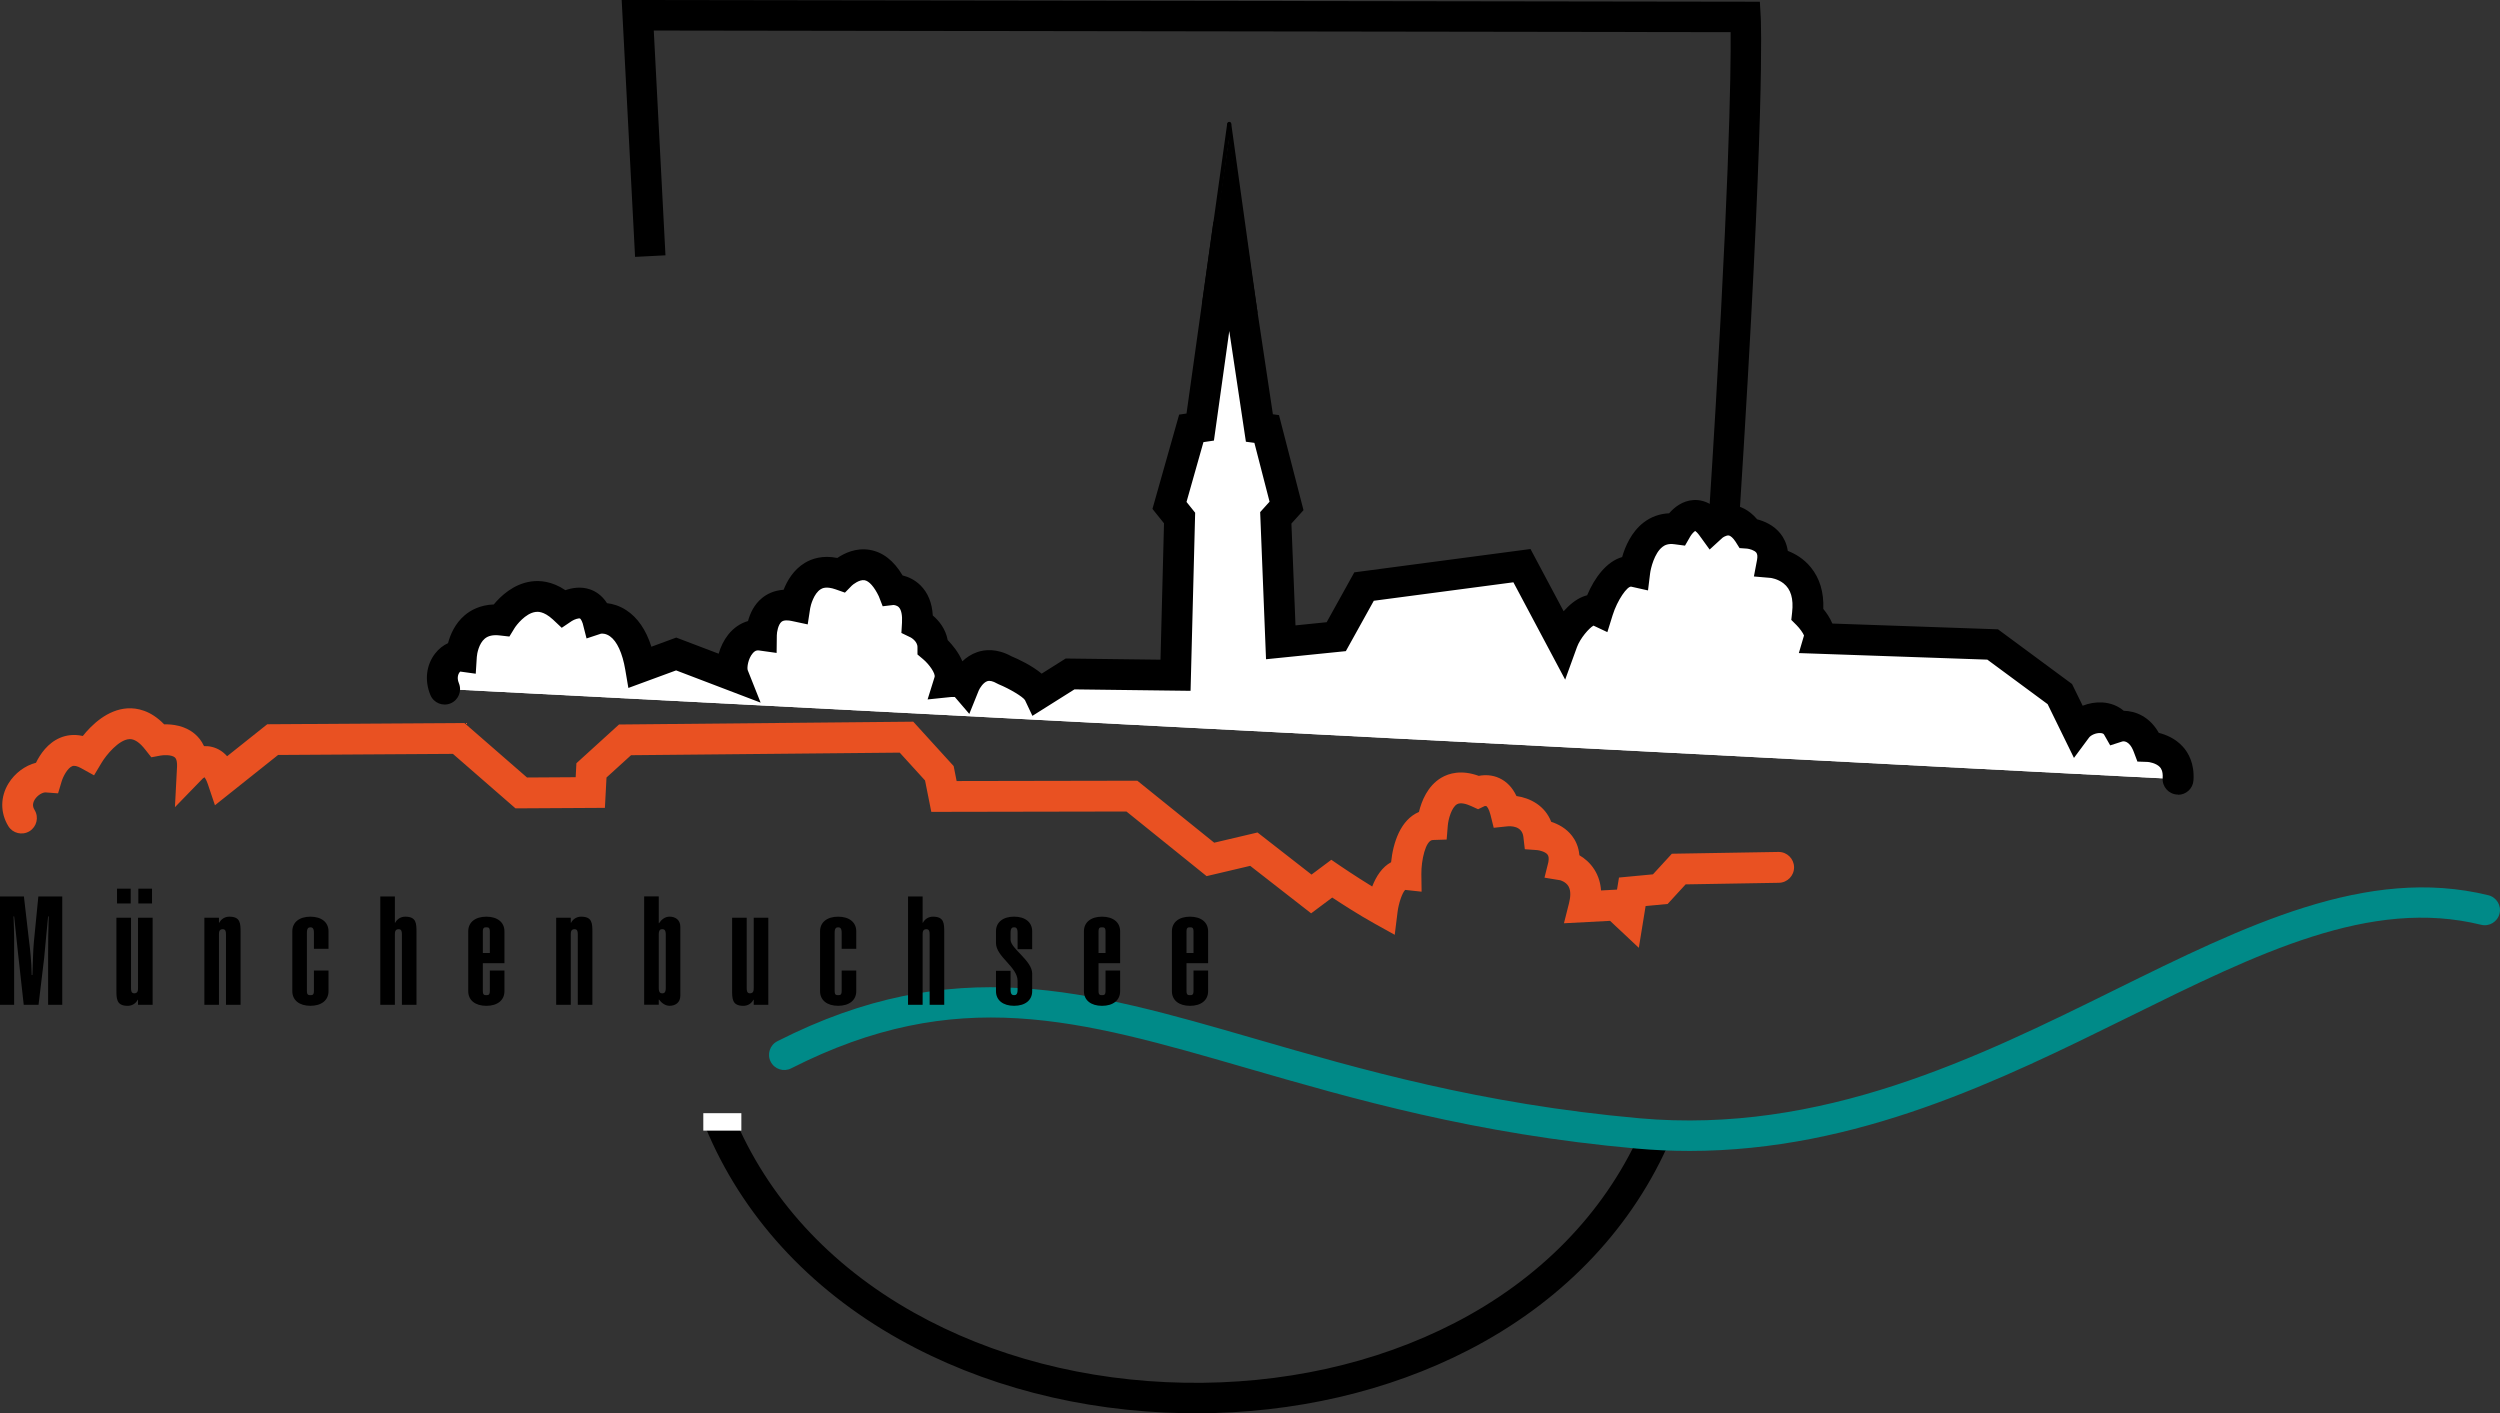 <?xml version="1.0" encoding="UTF-8"?>
<svg xmlns="http://www.w3.org/2000/svg" id="Layer_1" viewBox="0 0 827.2 467.62">
  <rect x="0" y="0" width="827.2" height="467.62" fill="#333333" stroke="none"/>
  <path d="M582.57,5.31l-.27-4.74L205.7,0l.28,5.31s1.76,33.82,4.15,79.69l10.06-.52c-1.82-35.11-3.28-63.15-3.87-74.38l356.31,.54c.11,12.71-.37,54.1-7.23,160.87l10.05,.65c8.73-135.82,7.2-165.64,7.13-166.84Z"></path>
  <path d="M395.62,467.62c-1.29,0-2.58-.01-3.88-.03-34.2-.6-66.82-9.08-94.33-24.52-29.84-16.75-51.98-41.02-64.03-70.2l9.31-3.84c11.17,27.07,31.8,49.63,59.65,65.26,26.06,14.63,57.04,22.66,89.58,23.23,32.28,.57,63.18-6.27,89.38-19.78,28.02-14.44,49.18-36.05,61.2-62.48l9.17,4.17c-12.96,28.51-35.7,51.78-65.75,67.27-26.62,13.72-57.77,20.93-90.29,20.93Z"></path>
  <path d="M720.68,257.81c.7-10.41-9.87-10.79-9.87-10.79-3.29-8.74-10.2-6.51-10.2-6.51-2.72-4.77-10.54-3.46-13.48,.5l-5.57-11.38-22.22-16.41-57.38-2c.94-3.21-3.91-7.99-3.91-7.99,1.81-15.91-11.65-17.09-11.65-17.09,1.61-9.01-7.87-9.7-7.87-9.7-5.44-8.31-12.07-2.25-12.07-2.25-6.36-8.78-11.65,.82-11.65,.82-12.08-1.78-13.9,14.12-13.9,14.12-7.64-1.75-12.2,12.91-12.2,12.91-3.96-1.86-10,5.59-11.72,10.31l-13.41-25.21-52.25,6.91-9.2,16.58-18.36,1.86-1.64-41.19,3.56-3.94-6.56-25.46-2.42-.32-10.15-67.59-9.43,67.27-2.95,.44-7.22,25.49,3.34,4.16-1.34,52.03-34.89-.44-10.31,6.5c-1.81-3.84-11.36-7.77-11.36-7.77-9.2-5.25-13.26,4.82-13.26,4.82-1.21-1.39-5.04-.96-5.04-.96,1.73-5.49-5.42-11.38-5.42-11.38,.05-5.35-5.14-7.85-5.14-7.85,.7-11.78-8.17-11.25-8.17-11.25-7.22-15.05-17.17-4.88-17.17-4.88-12.91-4.55-15.17,10.29-15.17,10.29-11.16-2.38-11.09,9.7-11.09,9.7-7.65-1.14-10.94,9.25-9.3,13.39l-18.92-7.2-11.82,4.35c-3.21-18.85-14.25-16.03-14.25-16.03-2.99-9.06-11.26-3.49-11.26-3.49-11.58-10.62-20.51,3.96-20.51,3.96-12.6-1.44-13.23,11.92-13.23,11.92-3.76-.55-8.09,4.77-5.54,10.91" style="fill:#fff;"></path>
  <g>
    <path d="M720.68,257.81c.7-10.41-9.87-10.79-9.87-10.79-3.29-8.74-10.2-6.51-10.2-6.51-2.72-4.77-10.54-3.46-13.48,.5l-5.57-11.38-22.22-16.41-57.38-2c.94-3.21-3.91-7.99-3.91-7.99,1.81-15.91-11.65-17.09-11.65-17.09,1.61-9.01-7.87-9.7-7.87-9.7-5.44-8.31-12.07-2.25-12.07-2.25-6.36-8.78-11.65,.82-11.65,.82-12.08-1.78-13.9,14.12-13.9,14.12-7.64-1.75-12.2,12.91-12.2,12.91-3.96-1.86-10,5.59-11.72,10.31l-13.41-25.21-52.25,6.91-9.2,16.58-18.36,1.86-1.64-41.19,3.56-3.94-6.56-25.46-2.42-.32-10.15-67.59-9.43,67.27-2.95,.44-7.22,25.49,3.34,4.16-1.34,52.03-34.89-.44-10.31,6.5c-1.81-3.84-11.36-7.77-11.36-7.77-9.2-5.25-13.26,4.82-13.26,4.82-1.21-1.39-5.04-.96-5.04-.96,1.73-5.49-5.42-11.38-5.42-11.38,.05-5.35-5.14-7.85-5.14-7.85,.7-11.78-8.17-11.25-8.17-11.25-7.22-15.05-17.17-4.88-17.17-4.88-12.91-4.55-15.17,10.29-15.17,10.29-11.16-2.38-11.09,9.7-11.09,9.7-7.65-1.14-10.94,9.25-9.3,13.39l-18.92-7.2-11.82,4.35c-3.21-18.85-14.25-16.03-14.25-16.03-2.99-9.06-11.26-3.49-11.26-3.49-11.58-10.62-20.51,3.96-20.51,3.96-12.6-1.44-13.23,11.92-13.23,11.92-3.76-.55-8.09,4.77-5.54,10.91" style="fill:#fff;"></path>
    <path d="M720.68,262.91c-.12,0-.23,0-.35-.01-2.81-.19-4.94-2.62-4.75-5.44,.17-2.43-.64-3.32-.9-3.62-1.22-1.35-3.64-1.72-4.06-1.73l-3.39-.12-1.2-3.18c-1.53-4.07-3.63-3.53-3.86-3.45l-3.95,1.27-2.05-3.6c-.2-.35-.75-.45-1.18-.47-1.52-.1-3.18,.7-3.77,1.49l-4.99,6.73-8.71-17.79-19.95-14.73-62.37-2.17,1.71-5.82c-.3-.8-1.43-2.38-2.47-3.42l-1.74-1.74,.27-2.46c.52-4.56-.41-7.71-2.83-9.62-1.94-1.53-4.23-1.81-4.25-1.81l-5.56-.48,1.04-5.49c.2-1.11,.12-1.9-.23-2.37-.64-.85-2.36-1.28-3.04-1.35l-2.52-.18-1.32-2.11c-.81-1.23-1.63-1.98-2.28-2.06-.84-.1-1.98,.69-2.08,.79l-4.22,3.86-3.35-4.63c-.69-.96-1.19-1.36-1.43-1.52-.47,.29-1.23,1.13-1.64,1.85l-1.73,3.01-3.46-.46c-2.15-.31-3.29,.33-3.97,.85-2.73,2.08-3.92,7.19-4.12,8.82l-.69,5.61-5.52-1.24c-1.29-.3-4.63,4.42-6.19,9.45l-1.74,5.59-4.59-2.16c-1.49,.84-4.4,4.2-5.46,7.1l-3.91,10.78-17.13-32.21-46.19,6.11-9.25,16.67-26.41,2.68-1.94-48.68,3.11-3.45-5.02-19.47-2.81-.37-5.5-36.64-5.08,36.26-3.47,.51-5.6,19.79,2.86,3.57-1.52,58.93-38.42-.48-13.91,8.76-2.46-5.21c-.69-1.1-4.94-3.68-8.69-5.23l-.59-.29c-1.33-.76-2.4-1.01-3.2-.74-1.32,.44-2.47,2.27-2.82,3.08l-3.12,7.74-4.8-5.6c-.39-.02-.89-.02-1.27,.02l-7.73,.8,2.31-7.41c.37-1.16-1.79-4.23-3.81-5.92l-1.85-1.55v-2.42c.02-1.99-2.22-3.2-2.24-3.21l-3.08-1.49,.2-3.42c.14-2.42-.22-4.22-1.03-5.07-.62-.65-1.56-.75-1.81-.76l-3.55,.42-1.29-3.31c-1.5-3.13-3.22-5.07-4.72-5.31-1.71-.28-3.88,1.46-4.21,1.79l-2.27,2.32-3.07-1.08c-3.17-1.12-4.5-.32-4.93-.06-2.3,1.38-3.36,5.39-3.5,6.3l-.82,5.35-5.29-1.13c-1.09-.23-2.56-.38-3.35,.25-1.15,.92-1.57,3.46-1.58,4.47l-.07,5.85-5.78-.81c-.57-.08-1.25-.09-2.12,.92-1.56,1.81-1.93,4.76-1.67,5.57l4.28,10.77-27.97-10.67-15.79,5.81-1.03-6.05c-.93-5.48-2.73-9.41-5.07-11.05-1.37-.97-2.61-.91-2.96-.86l-4.78,1.58-1.26-4.95c-.41-1.25-.84-1.63-.91-1.65-.44-.16-1.83,.27-2.7,.83l-3.34,2.25-2.92-2.75c-3.12-2.86-5.13-2.58-5.79-2.49-3.3,.46-6.29,4.34-6.91,5.35l-1.7,2.78-3.23-.37c-2.16-.25-3.76,.1-4.91,1.06-1.96,1.64-2.57,4.94-2.64,6.07l-.35,5.54-5.12-.71c-.46,.38-1.33,1.76-.46,3.85,1.08,2.6-.15,5.59-2.75,6.67-2.6,1.08-5.59-.15-6.67-2.75-1.99-4.79-1.4-9.94,1.58-13.77,1.2-1.53,2.66-2.69,4.25-3.4,.74-2.8,2.29-6.48,5.52-9.23,1.92-1.63,5.04-3.41,9.62-3.58,2.27-2.75,6.52-6.78,12.35-7.6,2.82-.4,6.89-.12,11.34,2.88,2.19-.77,5.14-1.29,8.14-.27,1.74,.6,3.92,1.87,5.64,4.57,1.85,.21,4.08,.83,6.35,2.31,3.76,2.44,6.55,6.5,8.33,12.1l8.22-3.03,14.04,5.34c.64-2.28,1.71-4.49,3.16-6.31,1.78-2.25,4.05-3.78,6.55-4.5,.67-2.5,2-5.47,4.67-7.64,1.51-1.23,3.83-2.49,7.11-2.71,1.16-2.96,3.28-6.65,7.05-8.91,2.26-1.36,5.84-2.6,10.72-1.61,2.36-1.6,6.17-3.43,10.67-2.69,4.35,.72,8.01,3.56,10.92,8.47,1.81,.45,4.02,1.38,5.95,3.31,2.45,2.45,3.81,5.79,4.05,9.95,2.13,1.78,4.26,4.51,4.93,8.14,1.49,1.51,3.6,4,4.85,7.02,1.28-1.22,2.89-2.34,4.87-3.03,2.5-.87,6.48-1.32,11.33,1.34,2.41,1.01,6.75,3.04,10.04,5.77l7.95-5.01,31.37,.39,1.16-45.13-3.82-4.76,8.83-31.2,2.44-.36,8.9-63.49,10.1-.05,9.58,63.79,2.02,.27,8.11,31.45-4,4.44,1.35,33.69,10.31-1.05,9.15-16.5,58.3-7.72,10.96,20.59c1.82-2.05,3.97-3.84,6.28-4.79,.52-.21,1.02-.38,1.5-.5,2.44-5.78,6.4-11.16,11.58-12.64,1-3.49,3.05-8.31,7.12-11.44,2.44-1.88,5.32-2.91,8.43-3.04,1.68-1.94,4.38-4.15,8.04-4.38,1.89-.12,4.43,.29,7.07,2.39,1.63-.62,3.63-1.03,5.85-.75,2.23,.28,5.32,1.36,8.17,4.74,2.25,.57,5.49,1.88,7.77,4.81,.98,1.26,2,3.11,2.36,5.63,2.39,.92,5.26,2.55,7.61,5.43,2.96,3.62,4.35,8.25,4.14,13.77,1.03,1.25,2.21,2.94,2.99,4.84l54.81,1.91,24.5,18.1,3.52,7.18c2.05-.81,4.3-1.21,6.5-1.08,2.75,.16,5.2,1.14,7.09,2.76,3.9,.06,8.58,1.93,11.6,7.3,2.36,.59,5.51,1.86,7.97,4.59,1.81,2,3.88,5.57,3.5,11.14-.18,2.69-2.42,4.76-5.09,4.76ZM151.9,222.1s.02,0,.02,0h-.02Zm445.07-11.62h0s0,0,0,0Zm-36.25-34.92h0Z"></path>
  </g>
  <path d="M398.45,100.74s-.06,0-.09,0c-.37-.05-.62-.39-.57-.76l8.27-59.08c.05-.37,.39-.62,.76-.57,.37,.05,.62,.39,.57,.76l-8.27,59.08c-.05,.34-.33,.58-.66,.58Z"></path>
  <path d="M415.4,104.02c-.33,0-.62-.24-.66-.58l-8.66-62.18c-.05-.37,.21-.71,.57-.76,.37-.05,.71,.21,.76,.57l8.66,62.18c.05,.37-.21,.71-.57,.76-.03,0-.06,0-.09,0Z"></path>
  <polygon points="402.56 73.96 406.77 44.94 410.87 73.69 402.56 73.96"></polygon>
  <path d="M559.03,380.82c-5.75,0-11.57-.25-17.5-.78-53.56-4.79-93.7-16.42-129.12-26.67-55.61-16.11-95.78-27.74-150.64,.13-2.48,1.26-5.51,.27-6.77-2.21-1.26-2.48-.27-5.51,2.21-6.77,58.4-29.68,102.36-16.95,158-.83,34.98,10.13,74.62,21.61,127.21,26.32,60.35,5.4,111.9-20.05,157.39-42.5,42.91-21.18,83.43-41.18,123.55-31.29,2.7,.67,4.35,3.39,3.68,6.09-.67,2.7-3.39,4.35-6.09,3.68-36.55-9.01-73.69,9.32-116.69,30.55-42.3,20.87-89.72,44.27-145.24,44.28Z" style="fill:#008a88;"></path>
  <path d="M542.26,313.62l-9.52-8.93-15.26,.8,1.69-6.71c.42-1.67,.73-3.99-.21-5.55-.91-1.51-2.73-1.98-2.75-1.98l-5.17-.85,1.27-5.09c.22-1.17,.14-2.01-.24-2.52-.71-.95-2.62-1.42-3.38-1.5l-4.16-.3-.48-4.13c-.47-3.66-4.25-3.55-5.4-3.43l-4.41,.47-1.07-4.3c-.52-2.07-1.19-2.79-1.39-2.88-.12-.06-.54,0-.55,0l-2.16,1.04-2.18-1c-1.51-.69-3.56-1.37-4.8-.65-1.77,1.04-2.87,4.86-3.05,7.12l-.37,4.56-4.58,.15c-2.4,.07-3.85,6.76-3.79,11.33l.08,5.77-5.44-.59c-.95,.92-2.16,4.39-2.52,7.34l-.93,7.52-6.62-3.68c-5.14-2.86-10.72-6.44-14.06-8.65l-6.98,5.22-20.16-15.71-14.43,3.4-26.52-21.38-64.57,.12-2.07-10.39-8.38-9.21-88.9,.85-8.12,7.38-.53,10.04-29.58,.17-20.71-18.03-57.85,.36-20.89,16.64-2.32-6.89c-.45-1.34-.87-2.04-1.12-2.37-.19,.1-.4,.24-.54,.36l-9.26,9.54,.7-13.48c.04-1.04-.06-2.41-.73-2.99-1.02-.88-3.56-.84-4.7-.62l-3.08,.58-1.95-2.47c-1.88-2.44-3.68-3.65-5.33-3.54-3.51,.2-7.67,5.3-9.13,7.74l-2.54,4.24-4.32-2.39c-1.25-.7-2.24-.91-2.93-.63-1.52,.62-2.97,3.36-3.47,5.02l-1.19,3.96-4.13-.31c-.85-.06-2.62,.8-3.59,2.38-.97,1.57-.49,2.72-.04,3.45,1.47,2.4,.71,5.54-1.69,7.01-2.4,1.47-5.55,.71-7.01-1.69-2.69-4.41-2.67-9.69,.06-14.12,2.12-3.44,5.51-5.92,9.1-6.84,1.36-2.8,3.88-6.57,8.05-8.29,1.78-.74,4.33-1.28,7.44-.57,2.91-3.64,8.13-8.74,14.77-9.14,3.16-.19,7.67,.65,12.15,5.29,2.81-.06,6.9,.42,10.13,3.16,1.06,.9,2.21,2.2,3.06,4.05,.84-.04,1.72,.03,2.64,.26,1.92,.47,3.59,1.5,5,3.08l13.28-10.58,65.24-.41,20.71,18.03,16.1-.1,.24-4.62,14.1-12.82,97.36-.93,13.37,14.69,.98,4.95,59.79-.11,25.44,20.51,14.33-3.38,17.87,13.93,6.55-4.9,3.01,2.06c.07,.04,4.96,3.38,10.52,6.79,1.33-3.49,3.38-6.51,6.25-8.04,.64-6.4,3.09-14.04,9.21-16.63,.86-3.55,2.84-8.62,7.39-11.32,2.52-1.49,6.64-2.71,12.41-.62,2.02-.4,4.49-.34,6.83,.76,2.44,1.14,4.33,3.13,5.64,5.91,4.5,.66,9.39,3.12,11.5,8.53,2.21,.72,4.92,2.08,6.89,4.65,1.07,1.4,2.19,3.5,2.43,6.41,1.68,.98,3.54,2.49,4.97,4.76,1.29,2.05,2.02,4.35,2.19,6.89l5.29-.28,.65-3.99,11.24-1.06,6.26-6.82,35.24-.59s.06,0,.09,0c2.78,0,5.05,2.23,5.1,5.02,.05,2.82-2.2,5.14-5.02,5.19l-30.86,.52-5.95,6.48-7.29,.69-2.25,13.85Z" style="fill:#e95122;"></path>
  <g>
    <path d="M7.85,332.46l-1.91-17.27c-.4-3.68-.91-8.91-1.26-11.98h-.2c.05,2.17,.2,4.83,.2,7v22.26H0v-35.85H7.91l1.71,14.8c.3,2.22,.81,6.65,.86,11.18h.25c.15-3.73,.2-8.26,.5-11.13l1.46-14.85h7.91v35.85h-4.68v-16.52c0-4.23,.05-8.21,.2-12.74h-.2c-.3,2.67-1.11,11.88-1.31,13.8l-1.86,15.46H7.85Z"></path>
    <path d="M50.5,332.46h-4.83v-1.66h-.1c-.7,1.36-2.01,2.01-3.32,2.01-3.83,0-3.73-2.47-3.73-5.49v-23.67h4.83v23.26c0,.81,.05,1.76,1.06,1.76,1.21,0,1.26-.96,1.26-1.76v-23.26h4.83v28.8h0Zm-11.78-33.53v-4.88h4.53v4.88h-4.53Zm7.05,0v-4.88h4.53v4.88h-4.53Z"></path>
    <path d="M67.62,303.66h4.83v1.66h.1c.7-1.36,2.01-2.01,3.32-2.01,3.68,0,3.73,2.17,3.73,5.19v23.97h-4.83v-23.26c0-.81-.05-1.76-1.06-1.76-1.21,0-1.26,.96-1.26,1.76v23.26h-4.83v-28.8Z"></path>
    <path d="M96.72,308.14c0-2.97,2.32-4.83,5.99-4.83s5.99,1.86,5.99,4.83v5.79h-4.83v-5.34c0-1.51-.55-1.76-1.16-1.76s-1.16,.25-1.16,1.76v19.28c0,1.31,.45,1.41,1.16,1.41s1.16-.1,1.16-1.41v-6.75h4.83v6.85c0,2.97-2.32,4.83-5.99,4.83s-5.99-1.86-5.99-4.83c0,0,0-19.84,0-19.84Z"></path>
    <path d="M130.66,305.32h.1c.7-1.36,2.01-2.01,3.32-2.01,3.68,0,3.73,2.17,3.73,5.19v23.97h-4.83v-23.26c0-.81-.05-1.76-1.06-1.76-1.21,0-1.26,.96-1.26,1.76v23.26h-4.83v-35.85h4.83s0,8.71,0,8.71Z"></path>
    <path d="M166.91,321.13v6.85c0,2.97-2.32,4.83-5.99,4.83s-5.99-1.86-5.99-4.83v-19.84c0-2.97,2.32-4.83,5.99-4.83s5.99,1.86,5.99,4.83v10.57h-7.15v9.16c0,1.31,.45,1.41,1.16,1.41s1.16-.1,1.16-1.41v-6.75h4.83Zm-4.83-12.89c0-1.31-.45-1.41-1.16-1.41s-1.16,.1-1.16,1.41v7.1h2.32s0-7.1,0-7.1Z"></path>
    <path d="M184.03,303.66h4.83v1.66h.1c.7-1.36,2.01-2.01,3.32-2.01,3.68,0,3.73,2.17,3.73,5.19v23.97h-4.83v-23.26c0-.81-.05-1.76-1.06-1.76-1.21,0-1.26,.96-1.26,1.76v23.26h-4.83s0-28.8,0-28.8Z"></path>
    <path d="M213.14,296.61h4.83v8.86h.1c.7-1.11,1.91-2.17,3.47-2.17,1.86,0,3.57,1.01,3.57,3.37v22.76c0,2.37-1.71,3.37-3.57,3.37-1.46,0-2.72-1.01-3.47-2.06h-.1v1.71h-4.83v-35.85Zm7.15,12.59c0-1.51-.55-1.76-1.16-1.76s-1.16,.25-1.16,1.76v17.72c0,1.51,.55,1.76,1.16,1.76s1.16-.25,1.16-1.76v-17.72Z"></path>
    <path d="M254.22,332.46h-4.83v-1.66h-.1c-.7,1.36-2.01,2.01-3.32,2.01-3.83,0-3.73-2.47-3.73-5.49v-23.67h4.83v23.26c0,.81,.05,1.76,1.06,1.76,1.21,0,1.26-.96,1.26-1.76v-23.26h4.83v28.8h0Z"></path>
    <path d="M271.34,308.14c0-2.97,2.32-4.83,5.99-4.83s5.99,1.86,5.99,4.83v5.79h-4.83v-5.34c0-1.51-.55-1.76-1.16-1.76s-1.16,.25-1.16,1.76v19.28c0,1.31,.45,1.41,1.16,1.41s1.16-.1,1.16-1.41v-6.75h4.83v6.85c0,2.97-2.32,4.83-5.99,4.83s-5.99-1.86-5.99-4.83v-19.84Z"></path>
    <path d="M305.28,305.32h.1c.7-1.36,2.01-2.01,3.32-2.01,3.68,0,3.73,2.17,3.73,5.19v23.97h-4.83v-23.26c0-.81-.05-1.76-1.06-1.76-1.21,0-1.26,.96-1.26,1.76v23.26h-4.83v-35.85h4.83v8.71h0Z"></path>
    <path d="M334.38,321.23v6.29c0,1.51,.55,1.76,1.16,1.76s1.16-.25,1.16-1.76v-2.97c0-4.63-7.15-7.96-7.15-12.54v-3.88c0-2.97,2.32-4.83,5.99-4.83s5.99,1.86,5.99,4.83v5.94h-4.83v-5.49c0-1.51-.55-1.76-1.16-1.76s-1.16,.25-1.16,1.76v2.37c0,2.92,7.15,6.9,7.15,11.18v5.84c0,2.97-2.32,4.83-5.99,4.83s-5.99-1.86-5.99-4.83v-6.75h4.83Z"></path>
    <path d="M370.63,321.13v6.85c0,2.97-2.32,4.83-5.99,4.83s-5.99-1.86-5.99-4.83v-19.84c0-2.97,2.32-4.83,5.99-4.83s5.99,1.86,5.99,4.83v10.57h-7.15v9.16c0,1.31,.45,1.41,1.16,1.41s1.16-.1,1.16-1.41v-6.75h4.83Zm-4.83-12.89c0-1.31-.45-1.41-1.16-1.41s-1.16,.1-1.16,1.41v7.1h2.32v-7.1Z"></path>
    <path d="M399.74,321.13v6.85c0,2.97-2.32,4.83-5.99,4.83s-5.99-1.86-5.99-4.83v-19.84c0-2.97,2.32-4.83,5.99-4.83s5.99,1.86,5.99,4.83v10.57h-7.15v9.16c0,1.31,.45,1.41,1.16,1.41s1.16-.1,1.16-1.41v-6.75h4.83Zm-4.83-12.89c0-1.31-.45-1.41-1.16-1.41s-1.16,.1-1.16,1.41v7.1h2.32v-7.1Z"></path>
  </g>
  <rect x="232.71" y="368.33" width="12.59" height="5.77" style="fill:#fff;"></rect>
</svg>
